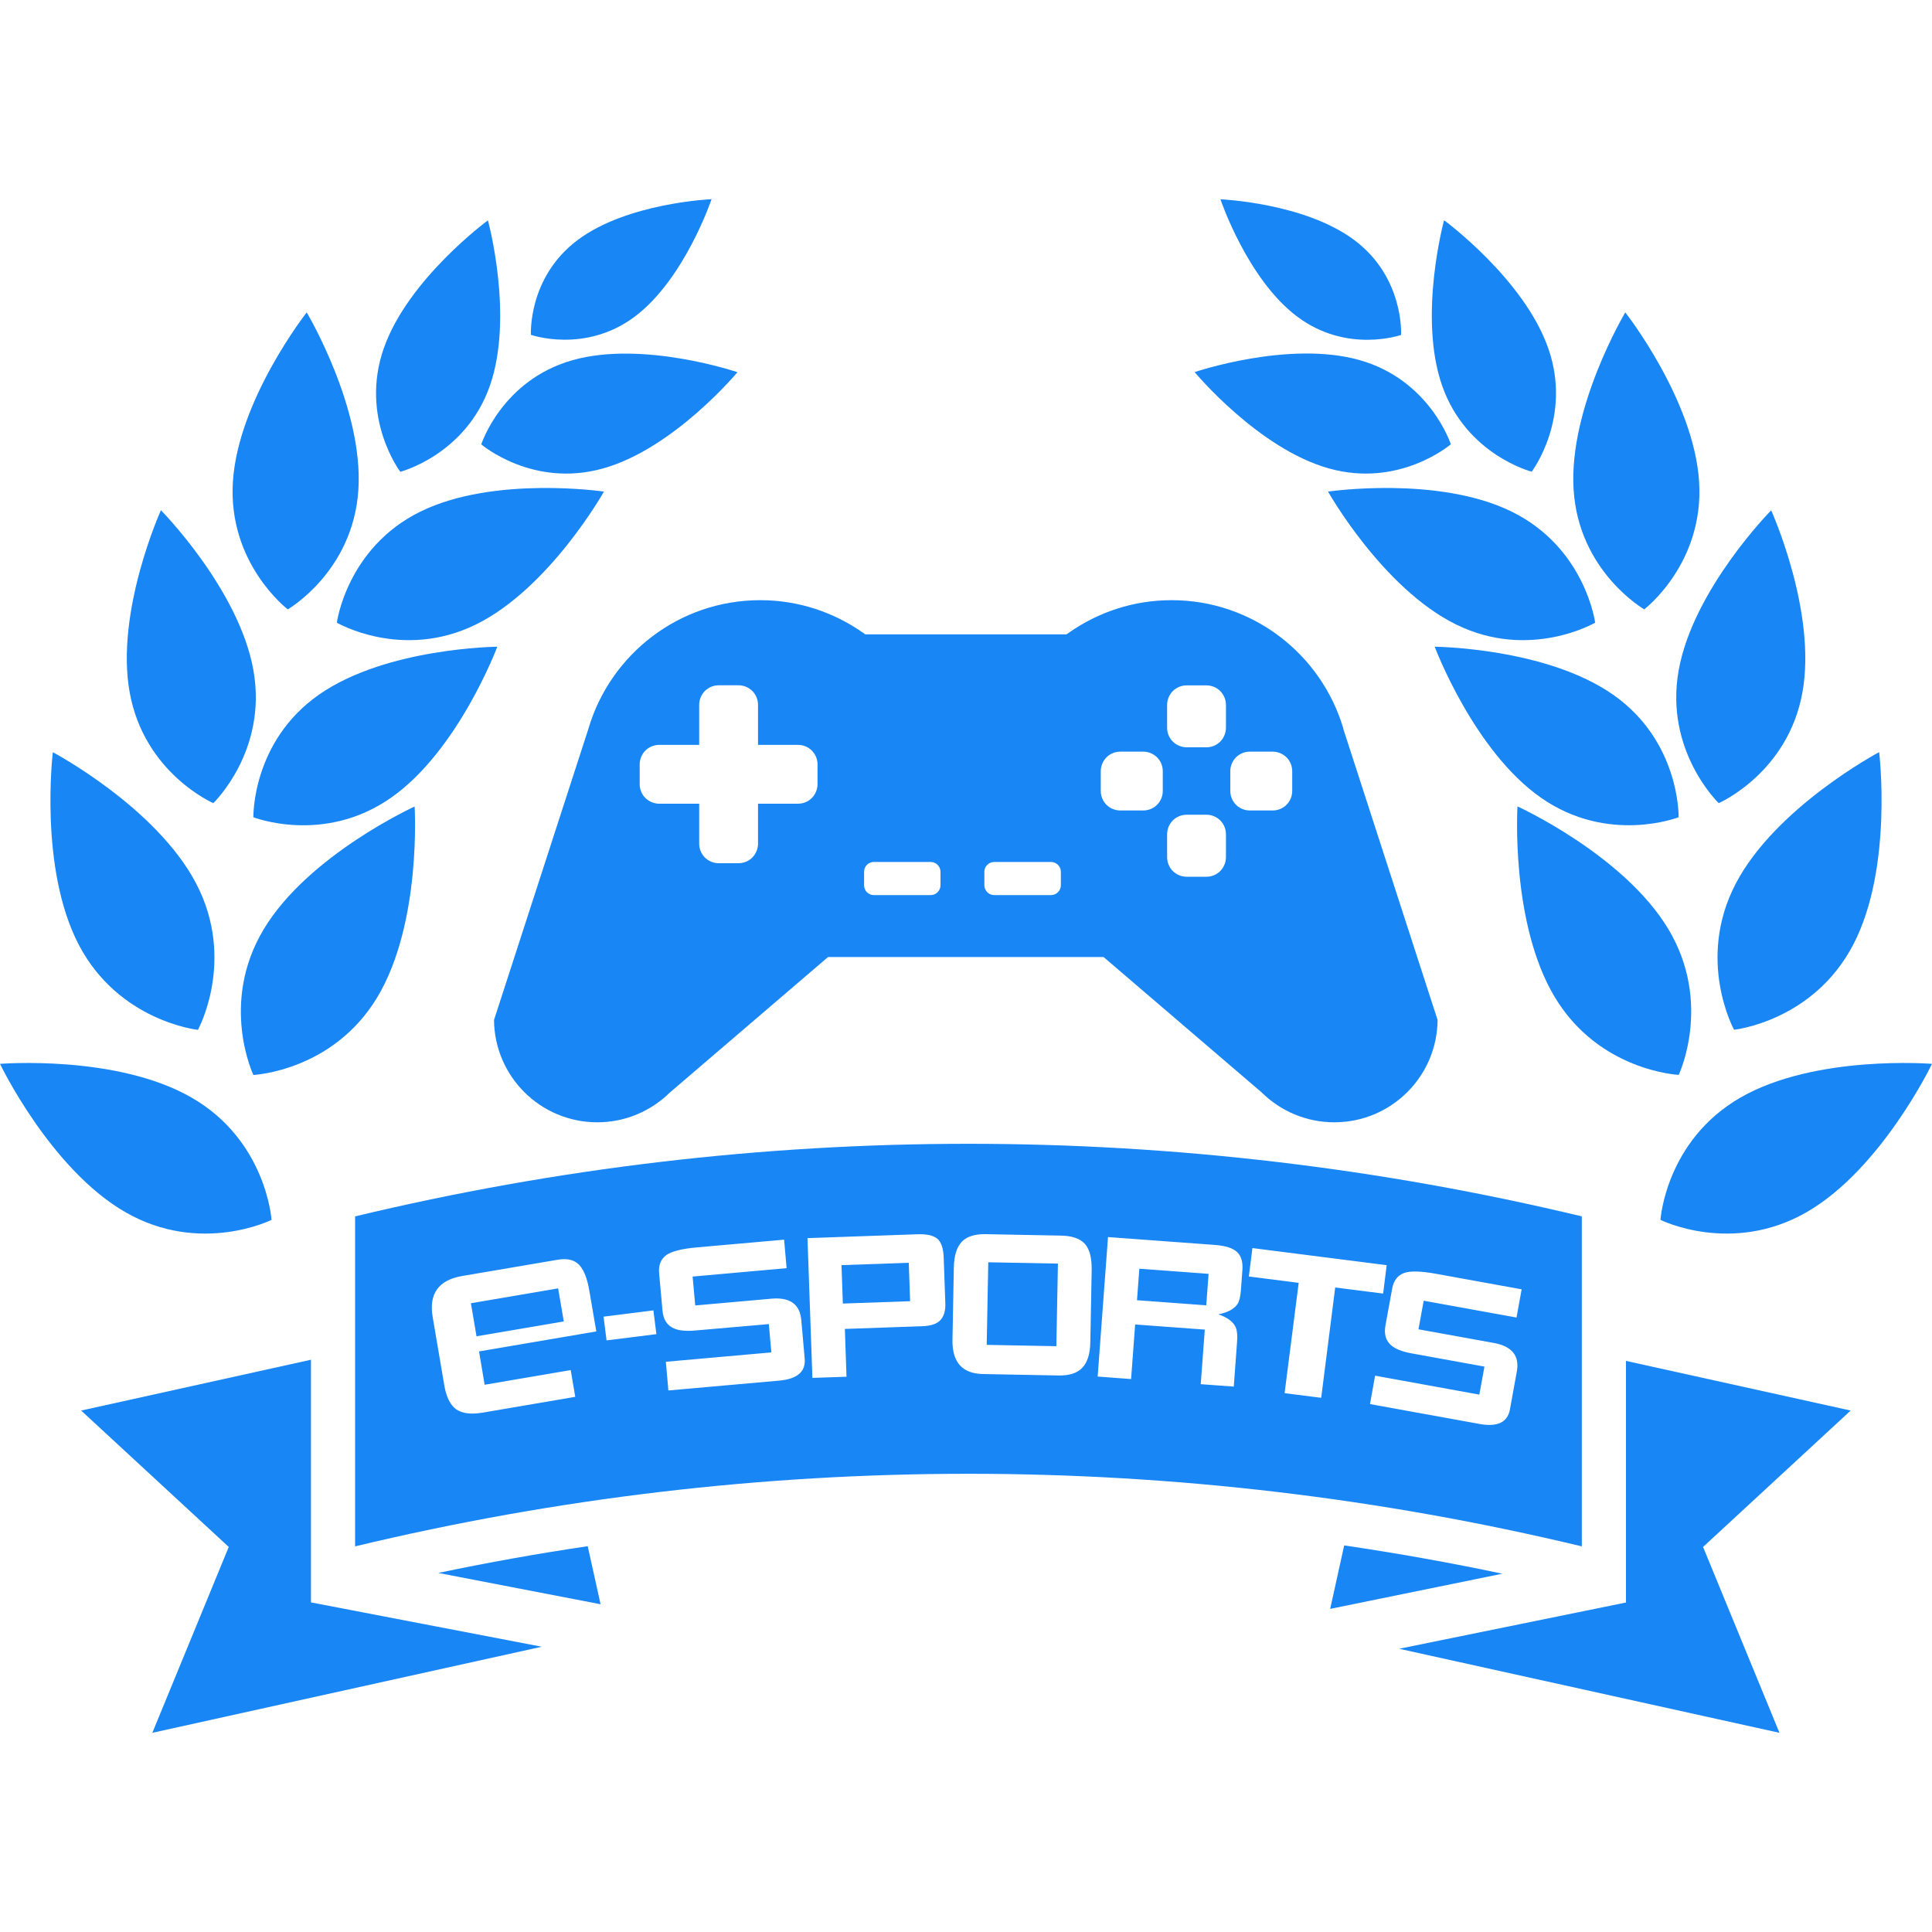 <?xml version="1.0" encoding="utf-8"?>
<!-- Generator: Adobe Illustrator 23.0.1, SVG Export Plug-In . SVG Version: 6.00 Build 0)  -->
<svg version="1.1" id="レイヤー_1" xmlns="http://www.w3.org/2000/svg" xmlns:xlink="http://www.w3.org/1999/xlink" x="0px"
	 y="0px" viewBox="0 0 200 200" style="enable-background:new 0 0 200 200;" xml:space="preserve">
<style type="text/css">
	.st0{fill:#1986F5;}
</style>
<g>
	<path class="st0" d="M139.06,75.41c-2.27-7.67-9.37-13.28-17.78-13.28c-3.96,0-7.61,1.25-10.62,3.36l-0.26,0.18H89.58l-0.26-0.18
		c-3.02-2.11-6.66-3.36-10.62-3.36c-8.41,0-15.51,5.61-17.78,13.28l0,0.01l-9.78,30.17c0.03,2.91,1.21,5.53,3.12,7.45
		c1.94,1.94,4.61,3.14,7.57,3.14c2.92,0,5.55-1.17,7.49-3.06l0.02-0.02l16.38-14.03h28.52l16.38,14.03l0.02,0.02
		c1.93,1.89,4.57,3.06,7.49,3.06c2.96,0,5.63-1.2,7.57-3.14c1.91-1.92,3.09-4.54,3.12-7.45l-9.77-30.16L139.06,75.41z M84.63,81.18
		c0,0.53-0.22,1.05-0.59,1.43c-0.38,0.38-0.9,0.59-1.43,0.59h-4.14v4.14c0,0.53-0.22,1.05-0.59,1.43c-0.38,0.38-0.9,0.59-1.43,0.59
		h-2.05c-0.53,0-1.05-0.21-1.43-0.59c-0.38-0.38-0.59-0.9-0.59-1.43v-4.14h-4.14c-0.53,0-1.05-0.22-1.43-0.59
		c-0.38-0.38-0.59-0.9-0.59-1.43v-2.05c0-0.53,0.21-1.05,0.59-1.43c0.38-0.38,0.9-0.59,1.43-0.59h4.14v-4.15
		c0-0.53,0.21-1.05,0.59-1.43c0.38-0.38,0.9-0.59,1.43-0.59h2.05c0.53,0,1.05,0.21,1.43,0.59c0.38,0.38,0.59,0.9,0.59,1.43v4.15
		h4.14c0.53,0,1.05,0.21,1.43,0.59c0.38,0.38,0.59,0.9,0.59,1.43V81.18z M97.36,91.64c0,0.27-0.11,0.53-0.3,0.72
		c-0.19,0.19-0.45,0.3-0.72,0.3h-5.88c-0.27,0-0.53-0.11-0.72-0.3c-0.19-0.19-0.29-0.45-0.29-0.72v-1.4c0-0.27,0.11-0.53,0.29-0.71
		c0.19-0.19,0.45-0.3,0.72-0.3h5.88c0.27,0,0.53,0.11,0.72,0.3c0.19,0.19,0.3,0.45,0.3,0.71V91.64z M109.82,91.64
		c0,0.27-0.11,0.53-0.3,0.72c-0.19,0.19-0.45,0.3-0.72,0.3h-5.88c-0.27,0-0.53-0.11-0.72-0.3c-0.19-0.19-0.3-0.45-0.3-0.72v-1.4
		c0-0.27,0.11-0.53,0.3-0.71c0.19-0.19,0.45-0.3,0.72-0.3h5.88c0.27,0,0.53,0.11,0.72,0.3c0.19,0.19,0.3,0.45,0.3,0.71V91.64z
		 M120.37,81.88c0,0.53-0.21,1.05-0.59,1.43c-0.38,0.38-0.9,0.59-1.43,0.59h-2.38c-0.53,0-1.05-0.21-1.43-0.59
		c-0.38-0.38-0.59-0.9-0.59-1.43v-2.05c0-0.53,0.22-1.05,0.59-1.43c0.38-0.38,0.9-0.59,1.43-0.59h2.38c0.53,0,1.05,0.22,1.43,0.59
		c0.38,0.38,0.59,0.9,0.59,1.43V81.88z M126.91,88.74c0,0.53-0.22,1.05-0.59,1.43c-0.38,0.38-0.9,0.59-1.43,0.59h-2.05
		c-0.53,0-1.05-0.21-1.43-0.59c-0.38-0.38-0.59-0.9-0.59-1.43v-2.38c0-0.53,0.21-1.05,0.59-1.43c0.38-0.38,0.9-0.59,1.43-0.59h2.05
		c0.53,0,1.05,0.21,1.43,0.59c0.38,0.38,0.59,0.9,0.59,1.43V88.74z M126.91,75.34c0,0.53-0.22,1.05-0.59,1.43
		c-0.38,0.38-0.9,0.59-1.43,0.59h-2.05c-0.53,0-1.05-0.22-1.43-0.59c-0.38-0.38-0.59-0.9-0.59-1.43v-2.37
		c0-0.53,0.21-1.05,0.59-1.43c0.38-0.38,0.9-0.59,1.43-0.59h2.05c0.53,0,1.05,0.21,1.43,0.59c0.38,0.38,0.59,0.9,0.59,1.43V75.34z
		 M133.77,81.88c0,0.53-0.21,1.05-0.59,1.43c-0.38,0.38-0.9,0.59-1.43,0.59h-2.37c-0.53,0-1.05-0.21-1.43-0.59
		c-0.38-0.38-0.59-0.9-0.59-1.43v-2.05c0-0.53,0.21-1.05,0.59-1.43c0.38-0.38,0.9-0.59,1.43-0.59h2.37c0.53,0,1.05,0.22,1.43,0.59
		c0.38,0.38,0.59,0.9,0.59,1.43V81.88z"/>
	<g>
		<path class="st0" d="M137.7,166.55l17.82-3.64c-5.43-1.15-10.89-2.12-16.37-2.93L137.7,166.55z"/>
		<polygon class="st0" points="191.58,146.02 168.32,140.88 168.32,165.8 168.33,165.89 144.84,170.68 184.21,179.38 176.3,160.14 
					"/>
	</g>
	<g>
		<path class="st0" d="M62.17,166.07l-1.33-6.01c-5.18,0.77-10.34,1.69-15.47,2.77L62.17,166.07z"/>
		<polyline class="st0" points="32.19,165.88 32.19,140.76 8.4,146.02 23.68,160.14 15.77,179.38 56.08,170.47 		"/>
	</g>
	<g>
		
			<rect x="119.77" y="129.57" transform="matrix(0.074 -0.997 0.997 0.074 -20.342 244.421)" class="st0" width="3.27" height="7.19"/>
		
			<rect x="101.55" y="131.46" transform="matrix(0.019 -1 1 0.019 -31.246 238.273)" class="st0" width="8.55" height="7.21"/>
		
			<rect x="87.22" y="130.89" transform="matrix(0.999 -0.035 0.035 0.999 -4.602 3.261)" class="st0" width="6.97" height="3.98"/>
		<path class="st0" d="M36.76,125.92c0,11.39,0,22.78,0,34.16c41.74-10.02,85.25-10.02,126.99,0c0-11.39,0-22.78,0-34.16
			C122.01,115.9,78.5,115.9,36.76,125.92z M50.17,143.35l8.91-1.52l0.47,2.77l-9.61,1.64c-1.2,0.2-2.11,0.08-2.75-0.37
			c-0.6-0.46-1-1.28-1.2-2.48l-1.2-7.06c-0.41-2.41,0.61-3.82,3.06-4.24l9.87-1.68c0.92-0.16,1.62-0.02,2.12,0.42
			c0.54,0.48,0.93,1.4,1.16,2.74l0.73,4.26l-12.14,2.07L50.17,143.35z M62.79,138.76l-0.31-2.46l5.16-0.65l0.31,2.46L62.79,138.76z
			 M80.68,142.92l-11.49,1.02l-0.26-2.97l10.92-0.97l-0.26-2.93L72,137.73c-1.08,0.1-1.88,0-2.41-0.3c-0.6-0.33-0.94-0.92-1.01-1.77
			l-0.35-3.88c-0.07-0.82,0.18-1.44,0.75-1.86c0.56-0.39,1.61-0.65,3.15-0.79l9.04-0.8l0.26,2.95l-9.73,0.87l0.27,2.99l7.89-0.7
			c1.92-0.17,2.95,0.57,3.09,2.23l0.35,3.95C83.43,141.98,82.55,142.75,80.68,142.92z M97.33,136.68c-0.37,0.38-0.99,0.58-1.87,0.61
			l-8,0.28l0.17,4.95l-3.53,0.12l-0.51-14.47l11.39-0.4c0.96-0.03,1.64,0.12,2.05,0.46c0.41,0.35,0.62,0.99,0.66,1.91l0.17,4.77
			C97.89,135.69,97.71,136.28,97.33,136.68z M112.87,138.93c-0.02,1.22-0.3,2.11-0.84,2.67c-0.53,0.55-1.34,0.81-2.45,0.79
			l-7.82-0.15c-2.15-0.04-3.21-1.23-3.16-3.57l0.14-7.45c0.02-1.25,0.31-2.14,0.84-2.69c0.52-0.53,1.34-0.79,2.45-0.77l7.82,0.15
			c1.14,0.02,1.96,0.31,2.46,0.86c0.49,0.55,0.72,1.46,0.7,2.72L112.87,138.93z M128.61,131.5l-0.15,2.05
			c-0.05,0.68-0.17,1.16-0.35,1.44c-0.35,0.52-1.02,0.88-1.99,1.07c0.94,0.31,1.55,0.77,1.81,1.36c0.14,0.34,0.18,0.84,0.13,1.5
			l-0.34,4.62l-3.42-0.25l0.42-5.65l-7.21-0.53l-0.42,5.65l-3.46-0.26l1.07-14.44l11,0.81c1.15,0.08,1.94,0.33,2.37,0.75
			C128.49,130.02,128.68,130.65,128.61,131.5z M136.77,144.7l-3.79-0.48l1.46-11.42l-5.16-0.66l0.37-2.94l13.9,1.77l-0.37,2.94
			l-4.96-0.63L136.77,144.7z M154.63,139.02c1.89,0.34,2.69,1.33,2.39,2.97l-0.71,3.9c-0.24,1.35-1.29,1.85-3.14,1.52l-11.35-2.06
			l0.53-2.94l10.79,1.96l0.53-2.9l-7.49-1.36c-1.07-0.19-1.82-0.5-2.25-0.92c-0.49-0.47-0.66-1.13-0.51-1.97l0.7-3.84
			c0.15-0.81,0.55-1.34,1.22-1.6c0.65-0.23,1.73-0.2,3.25,0.07l8.93,1.62l-0.53,2.92l-9.61-1.74l-0.54,2.96L154.63,139.02z"/>
		
			<rect x="48.96" y="134.09" transform="matrix(0.986 -0.168 0.168 0.986 -22.055 10.923)" class="st0" width="9.16" height="3.47"/>
	</g>
	<path class="st0" d="M26.23,111.28c0,0,8.22-0.38,12.83-8.05c4.61-7.68,3.86-19.74,3.86-19.74s-11,5.02-15.61,12.69
		C22.69,103.85,26.23,111.28,26.23,111.28z"/>
	<path class="st0" d="M26.23,84.6c0,0,7.28,2.86,14.25-2.02c6.97-4.87,11-15.63,11-15.63s-11.49,0.09-18.46,4.96
		C26.05,76.78,26.23,84.6,26.23,84.6z"/>
	<path class="st0" d="M43.52,52.96c-7.63,3.75-8.65,11.5-8.65,11.5s6.75,3.94,14.39,0.19c7.63-3.75,13.26-13.76,13.26-13.76
		S51.15,49.21,43.52,52.96z"/>
	<path class="st0" d="M50.72,39.91c2.5-7.19-0.21-17.1-0.21-17.1s-8.29,6.08-10.79,13.27c-2.5,7.19,1.72,12.76,1.72,12.76
		S48.22,47.09,50.72,39.91z"/>
	<path class="st0" d="M62.44,48.49c7.33-2.06,13.9-9.96,13.9-9.96s-9.73-3.31-17.05-1.25C51.96,39.34,49.82,46,49.82,46
		S55.12,50.55,62.44,48.49z"/>
	<path class="st0" d="M65.72,32.77c5.16-3.88,7.94-12.15,7.94-12.15s-8.72,0.36-13.88,4.24c-5.16,3.88-4.82,9.8-4.82,9.8
		S60.56,36.64,65.72,32.77z"/>
	<path class="st0" d="M29.79,63.08c0,0,6.77-3.9,7.31-12.39c0.54-8.49-5.35-18.35-5.35-18.35s-7.1,9.03-7.64,17.52
		C23.57,58.35,29.79,63.08,29.79,63.08z"/>
	<path class="st0" d="M22.08,83.14c0,0,5.65-5.4,4.15-13.78c-1.5-8.37-9.57-16.54-9.57-16.54s-4.74,10.46-3.24,18.83
		C14.91,80.03,22.08,83.14,22.08,83.14z"/>
	<path class="st0" d="M20.49,106.61c0,0,3.96-7.21-0.18-15.14C16.16,83.53,5.47,77.87,5.47,77.87s-1.46,12,2.69,19.94
		C12.31,105.74,20.49,106.61,20.49,106.61z"/>
	<path class="st0" d="M12.99,125.49c7.76,4.46,15.12,0.79,15.12,0.79s-0.53-8.21-8.3-12.67C12.05,109.15,0,110.13,0,110.13
		S5.22,121.03,12.99,125.49z"/>
	<path class="st0" d="M172.7,96.17c-4.61-7.68-15.61-12.69-15.61-12.69s-0.75,12.07,3.86,19.74c4.61,7.68,12.83,8.05,12.83,8.05
		S177.31,103.85,172.7,96.17z"/>
	<path class="st0" d="M166.98,71.91c-6.97-4.87-18.46-4.96-18.46-4.96s4.03,10.76,11,15.63c6.97,4.87,14.25,2.02,14.25,2.02
		S173.95,76.78,166.98,71.91z"/>
	<path class="st0" d="M156.48,52.96c-7.63-3.75-19-2.07-19-2.07s5.63,10.01,13.26,13.76c7.63,3.75,14.39-0.19,14.39-0.19
		S164.12,56.71,156.48,52.96z"/>
	<path class="st0" d="M158.56,48.83c0,0,4.23-5.57,1.72-12.76c-2.5-7.19-10.79-13.27-10.79-13.27s-2.71,9.91-0.21,17.1
		C151.78,47.09,158.56,48.83,158.56,48.83z"/>
	<path class="st0" d="M137.56,48.49c7.33,2.06,12.63-2.5,12.63-2.5s-2.15-6.66-9.47-8.72c-7.33-2.06-17.05,1.25-17.05,1.25
		S130.23,46.43,137.56,48.49z"/>
	<path class="st0" d="M134.28,32.77c5.16,3.88,10.76,1.9,10.76,1.9s0.34-5.93-4.82-9.8c-5.16-3.88-13.88-4.24-13.88-4.24
		S129.11,28.89,134.28,32.77z"/>
	<path class="st0" d="M170.21,63.08c0,0,6.22-4.73,5.68-13.22c-0.54-8.49-7.64-17.52-7.64-17.52s-5.89,9.86-5.35,18.35
		C163.43,59.18,170.21,63.08,170.21,63.08z"/>
	<path class="st0" d="M177.92,83.14c0,0,7.17-3.11,8.67-11.48c1.5-8.37-3.24-18.83-3.24-18.83s-8.07,8.17-9.57,16.54
		C172.27,77.73,177.92,83.14,177.92,83.14z"/>
	<path class="st0" d="M179.69,91.46c-4.15,7.93-0.18,15.14-0.18,15.14s8.18-0.86,12.33-8.8c4.15-7.93,2.69-19.94,2.69-19.94
		S183.84,83.53,179.69,91.46z"/>
	<path class="st0" d="M171.89,126.28c0,0,7.36,3.67,15.12-0.79c7.76-4.46,12.99-15.36,12.99-15.36s-12.05-0.98-19.81,3.48
		C172.42,118.07,171.89,126.28,171.89,126.28z"/>
</g>
</svg>

